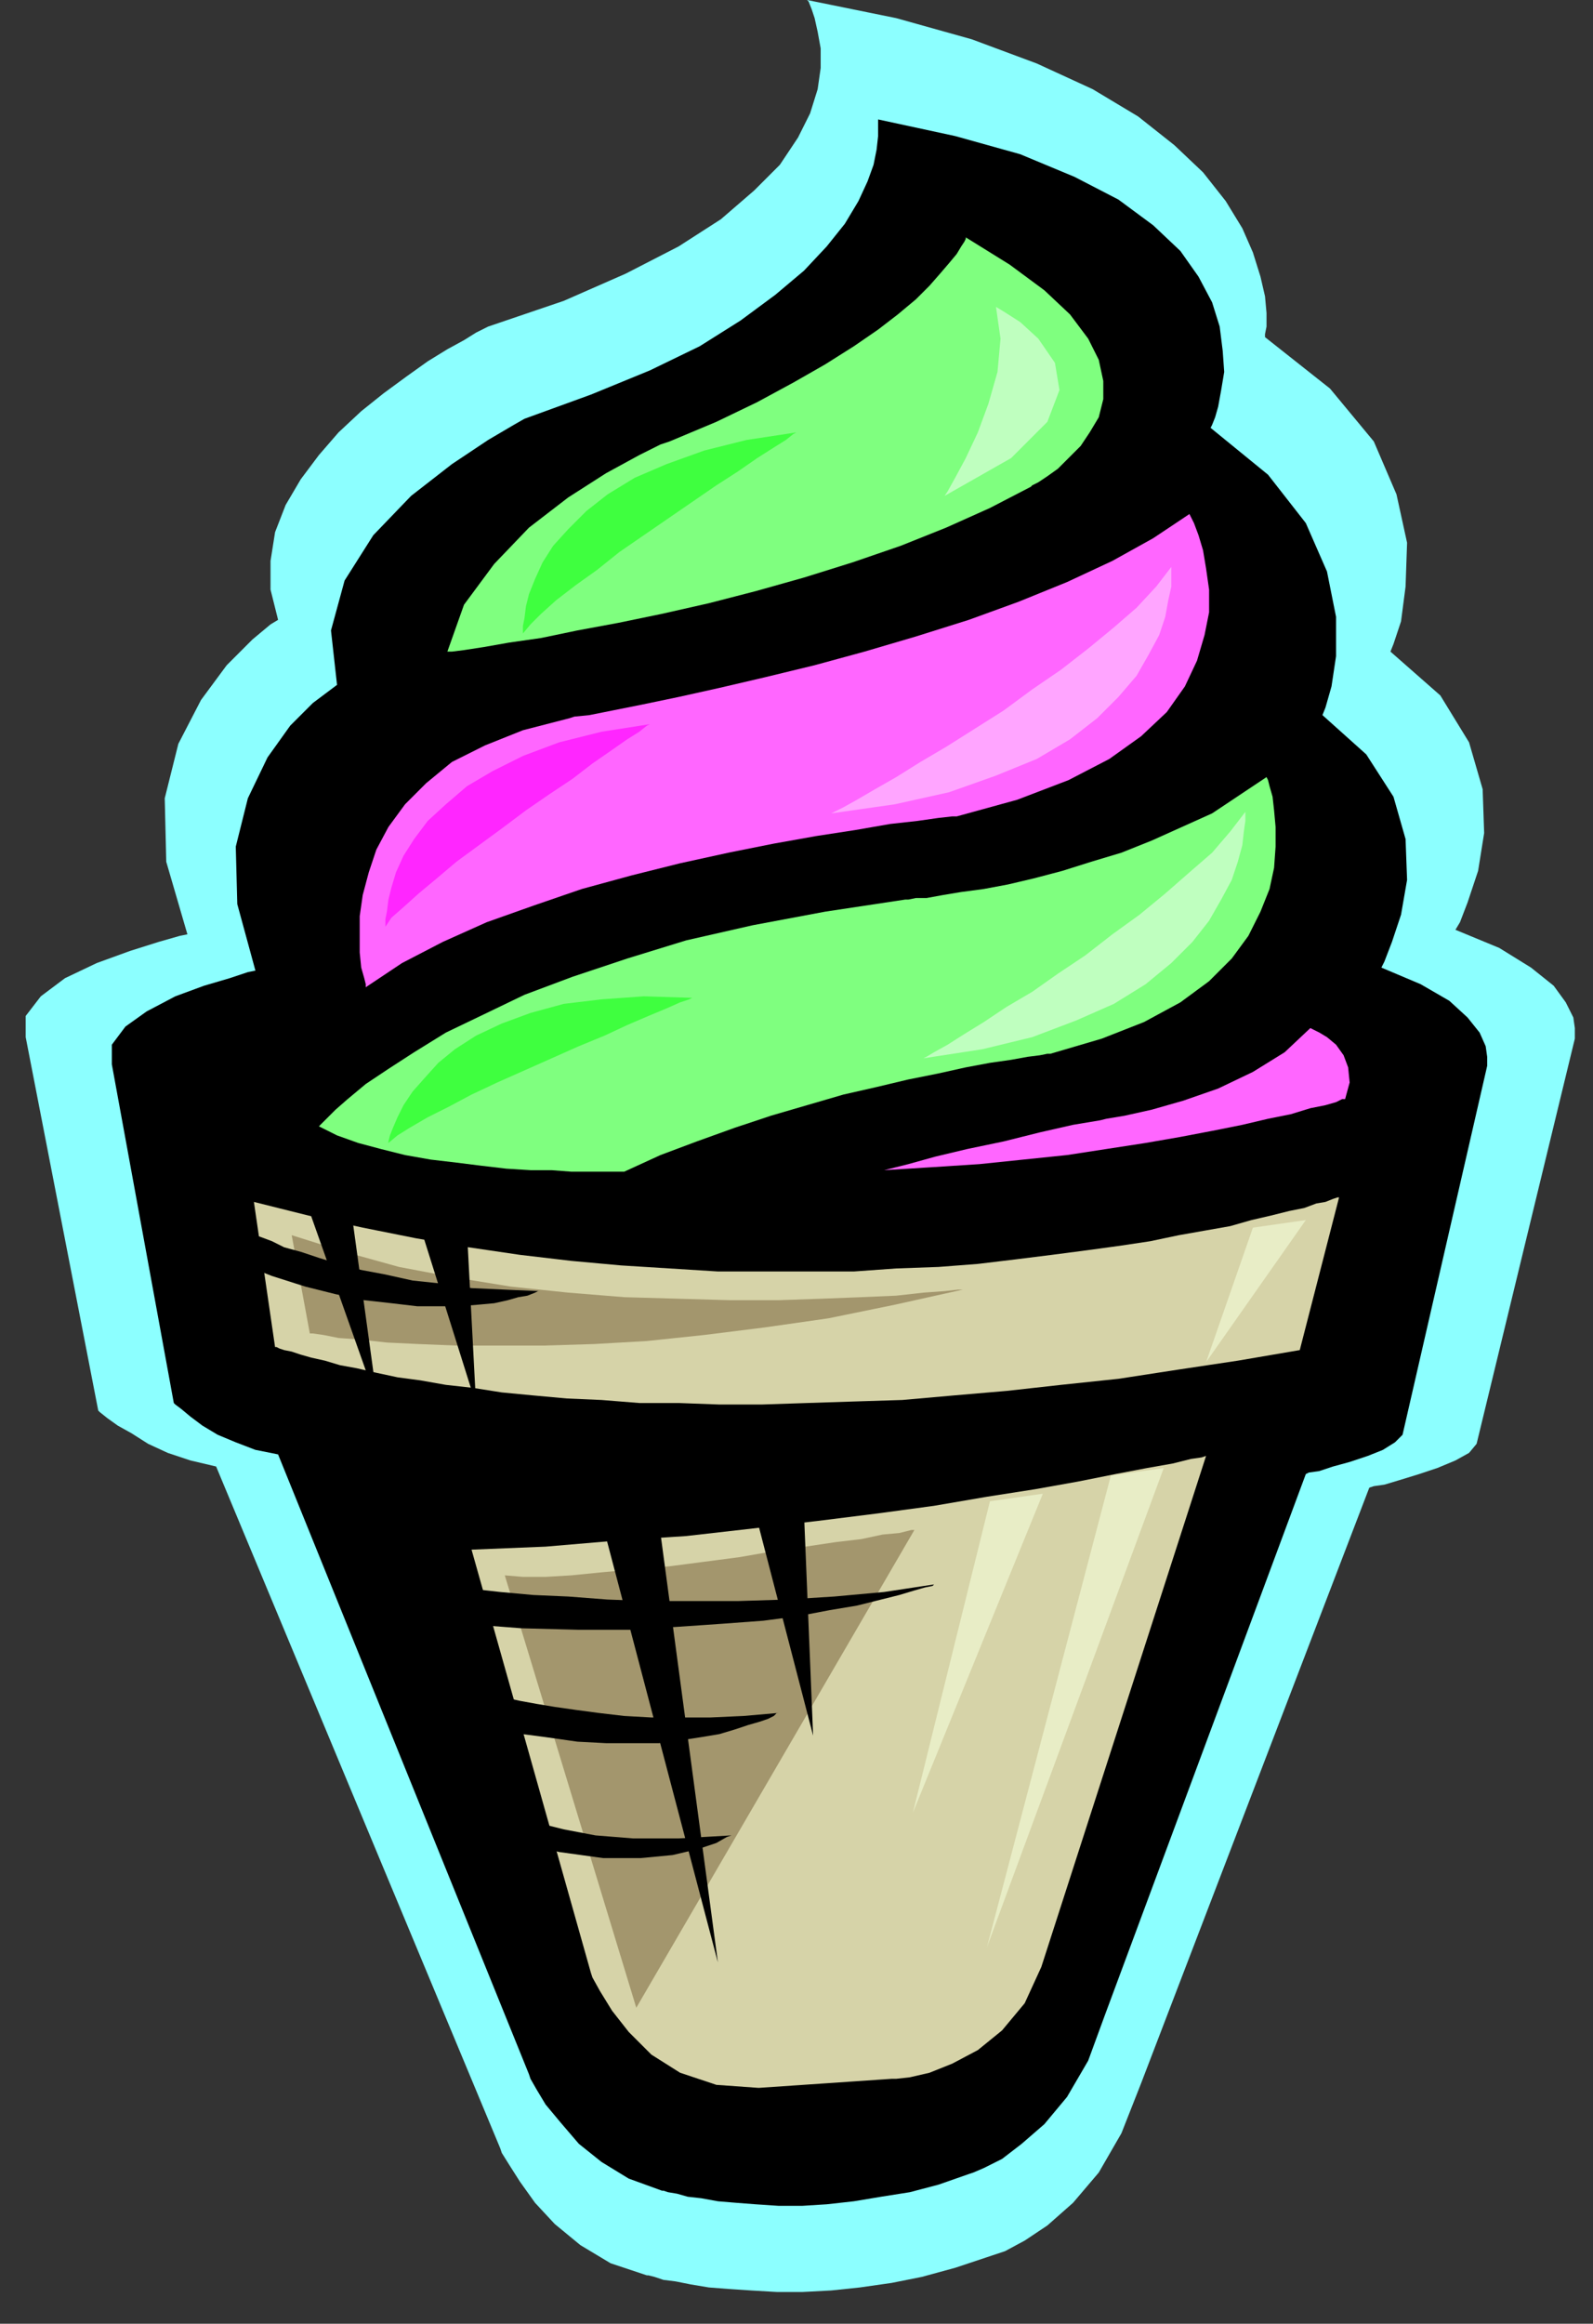 <?xml version="1.0" encoding="UTF-8" standalone="no"?>
<svg
   xmlns:dc="http://purl.org/dc/elements/1.1/"
   xmlns:cc="http://creativecommons.org/ns#"
   xmlns:rdf="http://www.w3.org/1999/02/22-rdf-syntax-ns#"
   xmlns:svg="http://www.w3.org/2000/svg"
   xmlns="http://www.w3.org/2000/svg"
   xmlns:sodipodi="http://sodipodi.sourceforge.net/DTD/sodipodi-0.dtd"
   xmlns:inkscape="http://www.inkscape.org/namespaces/inkscape"
   version="1.0"
   width="26.772mm"
   height="39.04mm"
   id="svg59"
   sodipodi:docname="CLP00246.WMF">
  <rect width="100%" height="100%" fill="#333333" stroke="none"/>
  <sodipodi:namedview
     pagecolor="#ffffff"
     bordercolor="#666666"
     borderopacity="1"
     objecttolerance="10"
     gridtolerance="10"
     guidetolerance="10"
     inkscape:pageopacity="0"
     inkscape:pageshadow="2"
     inkscape:window-width="640"
     inkscape:window-height="480"
     id="namedview61" />
  <defs
     id="defs3">
    <pattern
       id="WMFhbasepattern"
       patternUnits="userSpaceOnUse"
       width="6"
       height="6"
       x="0"
       y="0" />
  </defs>
  <path
     style="fill:#8cffff;fill-rule:evenodd;fill-opacity:1;stroke:none;"
     d="  M 51.264,0   L 51.36,0.096   L 51.552,0.576   L 51.744,1.152   L 51.936,2.016   L 52.128,3.072   L 52.128,4.32   L 51.936,5.664   L 51.456,7.2   L 50.688,8.736   L 49.536,10.464   L 47.904,12.096   L 45.792,13.92   L 43.104,15.648   L 39.744,17.376   L 35.808,19.104   L 31.008,20.736   L 30.816,20.832   L 30.24,21.12   L 29.472,21.6   L 28.416,22.176   L 27.168,22.944   L 25.824,23.904   L 24.384,24.96   L 22.944,26.112   L 21.504,27.456   L 20.256,28.896   L 19.104,30.432   L 18.144,32.064   L 17.472,33.792   L 17.184,35.616   L 17.184,37.44   L 17.664,39.36   L 17.184,39.648   L 16.032,40.608   L 14.4,42.24   L 12.768,44.448   L 11.328,47.232   L 10.464,50.688   L 10.56,54.72   L 11.904,59.328   L 11.424,59.424   L 10.08,59.808   L 8.256,60.384   L 6.144,61.152   L 4.128,62.112   L 2.592,63.264   L 1.632,64.512   L 1.632,65.856   L 6.24,89.568   L 6.336,89.664   L 6.816,90.048   L 7.488,90.528   L 8.352,91.008   L 9.408,91.68   L 10.656,92.256   L 12.096,92.736   L 13.728,93.12   L 31.776,136.416   L 31.872,136.704   L 32.352,137.472   L 33.024,138.528   L 33.984,139.872   L 35.232,141.216   L 36.864,142.56   L 38.784,143.712   L 41.088,144.48   L 41.184,144.48   L 41.568,144.576   L 42.144,144.768   L 42.912,144.864   L 43.872,145.056   L 45.024,145.248   L 46.272,145.344   L 47.712,145.44   L 49.344,145.536   L 50.976,145.536   L 52.8,145.44   L 54.624,145.248   L 56.64,144.96   L 58.56,144.576   L 60.672,144   L 62.688,143.328   L 62.976,143.232   L 63.84,142.944   L 65.088,142.272   L 66.528,141.312   L 68.16,139.872   L 69.792,137.952   L 71.232,135.456   L 72.48,132.288   L 86.976,94.464   L 87.264,94.368   L 87.936,94.272   L 88.896,93.984   L 90.144,93.6   L 91.296,93.216   L 92.448,92.736   L 93.312,92.256   L 93.792,91.68   L 100.032,65.952   L 100.032,65.76   L 100.032,65.28   L 99.936,64.608   L 99.456,63.648   L 98.688,62.592   L 97.248,61.44   L 95.232,60.192   L 92.448,59.04   L 92.736,58.56   L 93.216,57.312   L 93.888,55.296   L 94.272,52.896   L 94.176,50.112   L 93.312,47.136   L 91.488,44.16   L 88.32,41.376   L 88.512,40.896   L 88.992,39.456   L 89.28,37.248   L 89.376,34.464   L 88.704,31.392   L 87.264,28.032   L 84.48,24.672   L 80.352,21.408   L 80.352,21.216   L 80.448,20.736   L 80.448,19.872   L 80.352,18.816   L 80.064,17.568   L 79.584,16.032   L 78.912,14.496   L 77.856,12.768   L 76.416,10.944   L 74.592,9.216   L 72.288,7.392   L 69.408,5.664   L 65.856,4.032   L 61.728,2.496   L 56.928,1.152   L 51.264,0  z "
     id="path5" />
  <path
     style="fill:#000000;fill-rule:evenodd;fill-opacity:1;stroke:none;"
     d="  M 55.776,7.584   L 55.776,7.68   L 55.776,8.064   L 55.776,8.64   L 55.68,9.504   L 55.488,10.464   L 55.104,11.52   L 54.528,12.768   L 53.664,14.208   L 52.512,15.648   L 51.072,17.184   L 49.248,18.72   L 47.04,20.352   L 44.448,21.984   L 41.28,23.52   L 37.536,25.056   L 33.312,26.592   L 32.64,26.976   L 31.008,27.936   L 28.704,29.472   L 26.112,31.488   L 23.712,33.984   L 21.888,36.864   L 21.024,40.032   L 21.408,43.488   L 21.024,43.776   L 19.872,44.64   L 18.432,46.08   L 16.992,48.096   L 15.744,50.688   L 14.976,53.76   L 15.072,57.408   L 16.224,61.632   L 15.744,61.728   L 14.592,62.112   L 12.96,62.592   L 11.136,63.264   L 9.312,64.224   L 7.968,65.184   L 7.104,66.336   L 7.104,67.584   L 11.04,89.088   L 11.136,89.184   L 11.52,89.472   L 12.096,89.952   L 12.864,90.528   L 13.824,91.104   L 14.976,91.584   L 16.224,92.064   L 17.664,92.352   L 33.6,131.712   L 33.696,132   L 34.08,132.672   L 34.656,133.632   L 35.616,134.784   L 36.768,136.128   L 38.208,137.28   L 39.936,138.336   L 42.048,139.104   L 42.144,139.104   L 42.432,139.2   L 43.008,139.296   L 43.68,139.488   L 44.544,139.584   L 45.6,139.776   L 46.752,139.872   L 48,139.968   L 49.44,140.064   L 50.976,140.064   L 52.512,139.968   L 54.24,139.776   L 55.968,139.488   L 57.792,139.2   L 59.616,138.72   L 61.536,138.048   L 61.824,137.952   L 62.496,137.664   L 63.648,137.088   L 64.896,136.128   L 66.336,134.88   L 67.776,133.152   L 69.12,130.848   L 70.176,127.968   L 82.944,93.6   L 83.136,93.504   L 83.808,93.408   L 84.672,93.12   L 85.728,92.832   L 86.88,92.448   L 87.84,92.064   L 88.608,91.584   L 89.088,91.104   L 94.464,67.68   L 94.464,67.488   L 94.464,67.104   L 94.368,66.432   L 93.984,65.568   L 93.216,64.608   L 92.064,63.552   L 90.24,62.496   L 87.744,61.44   L 87.936,61.056   L 88.416,59.808   L 88.992,58.08   L 89.376,55.872   L 89.28,53.28   L 88.512,50.592   L 86.784,47.904   L 84,45.408   L 84.192,44.928   L 84.576,43.584   L 84.864,41.664   L 84.864,39.168   L 84.288,36.288   L 82.944,33.216   L 80.544,30.144   L 76.896,27.168   L 76.992,26.976   L 77.184,26.496   L 77.376,25.824   L 77.568,24.768   L 77.76,23.616   L 77.664,22.272   L 77.472,20.736   L 76.992,19.2   L 76.128,17.568   L 74.976,15.936   L 73.248,14.304   L 71.04,12.672   L 68.256,11.232   L 64.8,9.792   L 60.672,8.64   L 55.776,7.584  z "
     id="path7" />
  <path
     style="fill:#7fff7f;fill-rule:evenodd;fill-opacity:1;stroke:none;"
     d="  M 61.344,15.072   L 61.344,15.168   L 61.248,15.36   L 61.056,15.648   L 60.768,16.128   L 60.288,16.704   L 59.712,17.376   L 59.04,18.144   L 58.176,19.008   L 57.024,19.968   L 55.776,20.928   L 54.24,21.984   L 52.416,23.136   L 50.4,24.288   L 48.096,25.536   L 45.504,26.784   L 42.528,28.032   L 41.952,28.224   L 40.608,28.896   L 38.496,30.048   L 36.096,31.584   L 33.6,33.504   L 31.392,35.808   L 29.472,38.4   L 28.416,41.376   L 28.704,41.376   L 29.472,41.28   L 30.72,41.088   L 32.352,40.8   L 34.368,40.512   L 36.672,40.032   L 39.264,39.552   L 42.048,38.976   L 45.024,38.304   L 48,37.536   L 51.072,36.672   L 54.144,35.712   L 57.216,34.656   L 60.096,33.504   L 62.88,32.256   L 65.472,30.912   L 65.568,30.816   L 65.952,30.624   L 66.528,30.24   L 67.2,29.76   L 67.872,29.088   L 68.64,28.32   L 69.216,27.456   L 69.792,26.496   L 70.08,25.344   L 70.08,24.192   L 69.792,22.848   L 69.12,21.504   L 67.968,19.968   L 66.336,18.432   L 64.128,16.8   L 61.344,15.072  z "
     id="path9" />
  <path
     style="fill:#ff66ff;fill-rule:evenodd;fill-opacity:1;stroke:none;"
     d="  M 23.232,62.688   L 23.232,62.496   L 23.136,62.112   L 22.944,61.44   L 22.848,60.48   L 22.848,59.424   L 22.848,58.176   L 23.04,56.832   L 23.424,55.392   L 23.904,53.952   L 24.672,52.512   L 25.728,51.072   L 27.072,49.728   L 28.704,48.384   L 30.816,47.328   L 33.216,46.368   L 36.192,45.6   L 36.48,45.504   L 37.44,45.408   L 38.88,45.12   L 40.8,44.736   L 43.104,44.256   L 45.696,43.68   L 48.576,43.008   L 51.744,42.24   L 54.912,41.376   L 58.176,40.416   L 61.536,39.36   L 64.704,38.208   L 67.776,36.96   L 70.656,35.616   L 73.248,34.176   L 75.552,32.64   L 75.648,32.832   L 75.84,33.216   L 76.128,33.984   L 76.416,34.944   L 76.608,36.096   L 76.8,37.44   L 76.8,38.88   L 76.512,40.32   L 76.032,41.952   L 75.264,43.584   L 74.112,45.216   L 72.48,46.752   L 70.464,48.192   L 67.872,49.536   L 64.608,50.784   L 60.768,51.84   L 60.48,51.84   L 59.616,51.936   L 58.272,52.128   L 56.544,52.32   L 54.336,52.704   L 51.84,53.088   L 49.152,53.568   L 46.272,54.144   L 43.2,54.816   L 40.128,55.584   L 36.96,56.448   L 33.888,57.504   L 30.912,58.56   L 28.128,59.808   L 25.536,61.152   L 23.232,62.688  z "
     id="path11" />
  <path
     style="fill:#7fff7f;fill-rule:evenodd;fill-opacity:1;stroke:none;"
     d="  M 20.256,71.52   L 20.352,71.424   L 20.736,71.04   L 21.312,70.464   L 22.08,69.792   L 23.232,68.832   L 24.672,67.872   L 26.304,66.816   L 28.32,65.568   L 30.72,64.416   L 33.312,63.168   L 36.384,62.016   L 39.84,60.864   L 43.584,59.712   L 47.808,58.752   L 52.416,57.888   L 57.504,57.12   L 57.696,57.12   L 58.176,57.024   L 58.848,57.024   L 59.904,56.832   L 61.056,56.64   L 62.496,56.448   L 64.032,56.16   L 65.664,55.776   L 67.488,55.296   L 69.312,54.72   L 71.232,54.144   L 73.152,53.376   L 75.072,52.512   L 76.992,51.648   L 78.72,50.496   L 80.448,49.344   L 80.544,49.536   L 80.64,49.92   L 80.832,50.592   L 80.928,51.456   L 81.024,52.512   L 81.024,53.76   L 80.928,55.104   L 80.64,56.448   L 80.064,57.888   L 79.296,59.424   L 78.24,60.864   L 76.8,62.304   L 74.976,63.648   L 72.672,64.896   L 69.984,65.952   L 66.72,66.912   L 66.528,66.912   L 66.048,67.008   L 65.28,67.104   L 64.224,67.296   L 62.88,67.488   L 61.344,67.776   L 59.616,68.16   L 57.696,68.544   L 55.68,69.024   L 53.568,69.504   L 51.264,70.176   L 48.96,70.848   L 46.656,71.616   L 44.256,72.48   L 41.952,73.344   L 39.648,74.4   L 39.456,74.4   L 39.072,74.4   L 38.4,74.4   L 37.44,74.4   L 36.288,74.4   L 35.04,74.304   L 33.696,74.304   L 32.16,74.208   L 30.528,74.016   L 28.992,73.824   L 27.36,73.632   L 25.728,73.344   L 24.192,72.96   L 22.752,72.576   L 21.408,72.096   L 20.256,71.52  z "
     id="path13" />
  <path
     style="fill:#d6d3a8;fill-rule:evenodd;fill-opacity:1;stroke:none;"
     d="  M 76.608,92.448   L 76.32,92.544   L 75.648,92.64   L 74.496,92.928   L 72.864,93.216   L 70.848,93.6   L 68.448,94.08   L 65.76,94.56   L 62.688,95.04   L 59.328,95.616   L 55.776,96.096   L 51.936,96.576   L 47.808,97.056   L 43.584,97.536   L 39.168,97.824   L 34.656,98.208   L 29.952,98.4   L 37.536,125.28   L 37.632,125.568   L 38.112,126.432   L 38.88,127.68   L 39.936,129.024   L 41.376,130.464   L 43.2,131.616   L 45.504,132.384   L 48.192,132.576   L 56.64,132   L 56.928,132   L 57.792,131.904   L 59.04,131.616   L 60.48,131.04   L 62.112,130.176   L 63.648,128.928   L 65.088,127.2   L 66.144,124.896   L 76.608,92.448  z "
     id="path15" />
  <path
     style="fill:#ffa5ff;fill-rule:evenodd;fill-opacity:1;stroke:none;"
     d="  M 74.4,36   L 74.4,36.192   L 74.4,36.576   L 74.4,37.248   L 74.208,38.112   L 74.016,39.168   L 73.632,40.32   L 72.96,41.568   L 72.192,42.912   L 71.04,44.256   L 69.696,45.6   L 67.968,46.944   L 65.856,48.192   L 63.264,49.248   L 60.288,50.304   L 56.832,51.072   L 52.8,51.648   L 52.992,51.552   L 53.568,51.264   L 54.432,50.784   L 55.584,50.112   L 56.928,49.344   L 58.464,48.384   L 60.096,47.424   L 61.92,46.272   L 63.744,45.12   L 65.568,43.776   L 67.392,42.528   L 69.12,41.184   L 70.752,39.84   L 72.192,38.592   L 73.44,37.248   L 74.4,36  z "
     id="path17" />
  <path
     style="fill:#bfffbf;fill-rule:evenodd;fill-opacity:1;stroke:none;"
     d="  M 79.104,51.552   L 79.104,51.744   L 79.104,52.128   L 79.008,52.8   L 78.912,53.664   L 78.624,54.72   L 78.24,55.872   L 77.568,57.12   L 76.8,58.464   L 75.744,59.808   L 74.4,61.152   L 72.768,62.496   L 70.752,63.744   L 68.352,64.8   L 65.568,65.856   L 62.4,66.624   L 58.656,67.2   L 58.848,67.104   L 59.328,66.816   L 60.192,66.336   L 61.248,65.664   L 62.496,64.896   L 63.936,63.936   L 65.568,62.976   L 67.2,61.824   L 68.928,60.672   L 70.656,59.328   L 72.384,58.08   L 74.016,56.736   L 75.552,55.392   L 76.992,54.144   L 78.144,52.8   L 79.104,51.552  z "
     id="path19" />
  <path
     style="fill:#ff66ff;fill-rule:evenodd;fill-opacity:1;stroke:none;"
     d="  M 56.16,74.304   L 56.544,74.208   L 57.696,73.92   L 59.424,73.44   L 61.44,72.96   L 63.744,72.48   L 66.048,71.904   L 68.16,71.424   L 69.888,71.136   L 70.272,71.04   L 71.424,70.848   L 73.152,70.464   L 75.168,69.888   L 77.376,69.12   L 79.584,68.064   L 81.6,66.816   L 83.232,65.28   L 83.424,65.376   L 83.808,65.568   L 84.288,65.856   L 84.864,66.336   L 85.344,67.008   L 85.632,67.776   L 85.728,68.736   L 85.44,69.792   L 85.248,69.792   L 84.864,69.984   L 84.192,70.176   L 83.232,70.368   L 81.984,70.752   L 80.544,71.04   L 78.912,71.424   L 76.992,71.808   L 74.976,72.192   L 72.768,72.576   L 70.272,72.96   L 67.776,73.344   L 64.992,73.632   L 62.208,73.92   L 59.232,74.112   L 56.16,74.304  z "
     id="path21" />
  <path
     style="fill:#a3966d;fill-rule:evenodd;fill-opacity:1;stroke:none;"
     d="  M 32.064,100.032   L 40.416,127.488   L 58.08,97.152   L 57.888,97.152   L 57.12,97.344   L 56.064,97.44   L 54.72,97.728   L 53.088,97.92   L 51.168,98.208   L 49.152,98.496   L 46.944,98.88   L 44.736,99.168   L 42.528,99.456   L 40.32,99.648   L 38.208,99.84   L 36.288,100.032   L 34.656,100.128   L 33.216,100.128   L 32.064,100.032  z "
     id="path23" />
  <path
     style="fill:#d6d3a8;fill-rule:evenodd;fill-opacity:1;stroke:none;"
     d="  M 16.128,76.32   L 17.472,85.536   L 17.568,85.536   L 17.76,85.632   L 18.048,85.728   L 18.528,85.824   L 19.104,86.016   L 19.776,86.208   L 20.64,86.4   L 21.6,86.688   L 22.656,86.88   L 23.904,87.168   L 25.248,87.456   L 26.688,87.648   L 28.32,87.936   L 30.048,88.128   L 31.872,88.416   L 33.888,88.608   L 36,88.8   L 38.208,88.896   L 40.608,89.088   L 43.104,89.088   L 45.696,89.184   L 48.384,89.184   L 51.264,89.088   L 54.24,88.992   L 57.312,88.896   L 60.576,88.608   L 63.936,88.32   L 67.392,87.936   L 71.04,87.552   L 74.784,86.976   L 78.624,86.4   L 82.56,85.728   L 85.056,76.032   L 84.96,76.032   L 84.672,76.128   L 84.192,76.32   L 83.616,76.416   L 82.848,76.704   L 81.888,76.896   L 80.736,77.184   L 79.488,77.472   L 78.144,77.856   L 76.512,78.144   L 74.88,78.432   L 73.056,78.816   L 71.136,79.104   L 69.024,79.392   L 66.816,79.68   L 64.512,79.968   L 62.112,80.256   L 59.616,80.448   L 56.928,80.544   L 54.24,80.736   L 51.456,80.736   L 48.576,80.736   L 45.6,80.736   L 42.528,80.544   L 39.456,80.352   L 36.288,80.064   L 33.024,79.68   L 29.76,79.2   L 26.4,78.624   L 23.04,77.952   L 19.584,77.184   L 16.128,76.32  z "
     id="path25" />
  <path
     style="fill:#000000;fill-rule:evenodd;fill-opacity:1;stroke:none;"
     d="  M 37.056,92.16   L 45.6,124.608   L 41.088,90.912   L 37.056,92.16  z "
     id="path27" />
  <path
     style="fill:#000000;fill-rule:evenodd;fill-opacity:1;stroke:none;"
     d="  M 47.232,93.216   L 51.648,110.208   L 50.88,91.488   L 47.232,93.216  z "
     id="path29" />
  <path
     style="fill:#000000;fill-rule:evenodd;fill-opacity:1;stroke:none;"
     d="  M 25.632,100.224   L 25.824,100.224   L 26.4,100.32   L 27.264,100.512   L 28.512,100.704   L 30.048,100.896   L 31.776,101.088   L 33.888,101.28   L 36.096,101.376   L 38.592,101.568   L 41.184,101.664   L 43.968,101.664   L 46.848,101.664   L 49.92,101.568   L 52.992,101.376   L 56.16,101.088   L 59.328,100.608   L 59.232,100.704   L 58.752,100.8   L 58.08,100.992   L 57.12,101.28   L 55.968,101.568   L 54.432,101.952   L 52.704,102.24   L 50.688,102.624   L 48.48,102.912   L 45.888,103.104   L 43.104,103.296   L 40.032,103.488   L 36.768,103.488   L 33.12,103.392   L 29.376,103.104   L 25.248,102.72   L 25.632,100.224  z "
     id="path31" />
  <path
     style="fill:#000000;fill-rule:evenodd;fill-opacity:1;stroke:none;"
     d="  M 30.048,107.136   L 30.144,107.136   L 30.432,107.232   L 30.816,107.424   L 31.392,107.52   L 32.16,107.808   L 33.024,108   L 34.08,108.192   L 35.232,108.384   L 36.576,108.576   L 38.016,108.768   L 39.648,108.96   L 41.376,109.056   L 43.2,109.056   L 45.12,109.056   L 47.232,108.96   L 49.44,108.768   L 49.344,108.768   L 49.152,108.96   L 48.768,109.152   L 48.192,109.344   L 47.52,109.536   L 46.656,109.824   L 45.696,110.112   L 44.544,110.304   L 43.296,110.496   L 41.856,110.688   L 40.224,110.688   L 38.496,110.688   L 36.672,110.592   L 34.656,110.304   L 32.448,110.016   L 30.144,109.44   L 30.048,107.136  z "
     id="path33" />
  <path
     style="fill:#000000;fill-rule:evenodd;fill-opacity:1;stroke:none;"
     d="  M 32.352,115.008   L 32.544,115.104   L 33.216,115.392   L 34.272,115.776   L 35.808,116.16   L 37.824,116.544   L 40.224,116.736   L 43.104,116.736   L 46.464,116.544   L 46.176,116.64   L 45.504,117.024   L 44.352,117.408   L 42.72,117.792   L 40.704,117.984   L 38.304,117.984   L 35.52,117.6   L 32.352,116.832   L 32.352,115.008  z "
     id="path35" />
  <path
     style="fill:#a3966d;fill-rule:evenodd;fill-opacity:1;stroke:none;"
     d="  M 18.528,78.432   L 19.68,84.672   L 19.872,84.672   L 20.544,84.768   L 21.504,84.96   L 22.848,85.056   L 24.576,85.248   L 26.592,85.344   L 28.992,85.44   L 31.584,85.44   L 34.56,85.44   L 37.728,85.344   L 41.088,85.152   L 44.736,84.768   L 48.576,84.288   L 52.608,83.712   L 56.832,82.848   L 61.152,81.888   L 60.864,81.888   L 60,81.984   L 58.656,82.08   L 56.928,82.272   L 54.72,82.368   L 52.224,82.464   L 49.44,82.56   L 46.368,82.56   L 43.008,82.464   L 39.648,82.368   L 36.096,82.08   L 32.448,81.696   L 28.896,81.12   L 25.344,80.448   L 21.888,79.488   L 18.528,78.432  z "
     id="path37" />
  <path
     style="fill:#ff26ff;fill-rule:evenodd;fill-opacity:1;stroke:none;"
     d="  M 24.48,58.848   L 24.48,58.752   L 24.48,58.368   L 24.576,57.888   L 24.672,57.12   L 24.864,56.352   L 25.152,55.392   L 25.632,54.336   L 26.304,53.28   L 27.168,52.128   L 28.32,51.072   L 29.664,49.92   L 31.296,48.96   L 33.216,48   L 35.52,47.136   L 38.208,46.464   L 41.28,45.984   L 41.088,46.08   L 40.608,46.464   L 39.84,46.944   L 38.88,47.616   L 37.632,48.48   L 36.384,49.44   L 34.944,50.4   L 33.408,51.456   L 31.872,52.608   L 30.432,53.664   L 28.992,54.72   L 27.744,55.776   L 26.592,56.736   L 25.632,57.6   L 24.864,58.272   L 24.48,58.848  z "
     id="path39" />
  <path
     style="fill:#3fff3f;fill-rule:evenodd;fill-opacity:1;stroke:none;"
     d="  M 33.216,40.224   L 33.216,40.128   L 33.216,39.744   L 33.312,39.264   L 33.408,38.496   L 33.6,37.728   L 33.984,36.768   L 34.464,35.712   L 35.136,34.656   L 36.096,33.6   L 37.248,32.448   L 38.592,31.392   L 40.32,30.336   L 42.336,29.472   L 44.736,28.608   L 47.424,27.936   L 50.592,27.456   L 50.4,27.552   L 49.92,27.936   L 49.152,28.416   L 48.096,29.088   L 46.848,29.952   L 45.504,30.816   L 43.968,31.872   L 42.432,32.928   L 40.896,33.984   L 39.36,35.04   L 37.92,36.192   L 36.576,37.152   L 35.328,38.112   L 34.368,38.976   L 33.696,39.648   L 33.216,40.224  z "
     id="path41" />
  <path
     style="fill:#3fff3f;fill-rule:evenodd;fill-opacity:1;stroke:none;"
     d="  M 24.672,72.576   L 24.672,72.48   L 24.768,72.096   L 24.96,71.616   L 25.248,70.944   L 25.632,70.176   L 26.208,69.312   L 26.976,68.448   L 27.84,67.488   L 28.896,66.624   L 30.24,65.76   L 31.872,64.992   L 33.696,64.32   L 35.808,63.744   L 38.208,63.456   L 40.896,63.264   L 43.968,63.36   L 43.776,63.456   L 43.2,63.648   L 42.336,64.032   L 41.184,64.512   L 39.84,65.088   L 38.4,65.76   L 36.768,66.432   L 35.04,67.2   L 33.312,67.968   L 31.584,68.736   L 29.952,69.504   L 28.512,70.272   L 27.168,70.944   L 26.016,71.616   L 25.248,72.096   L 24.672,72.576  z "
     id="path43" />
  <path
     style="fill:#e8edc6;fill-rule:evenodd;fill-opacity:1;stroke:none;"
     d="  M 70.56,93.696   L 73.92,93.216   L 62.688,123.648   L 70.56,93.696  z "
     id="path45" />
  <path
     style="fill:#e8edc6;fill-rule:evenodd;fill-opacity:1;stroke:none;"
     d="  M 62.88,95.328   L 66.24,94.848   L 57.984,115.104   L 62.88,95.328  z "
     id="path47" />
  <path
     style="fill:#000000;fill-rule:evenodd;fill-opacity:1;stroke:none;"
     d="  M 18.528,73.728   L 24,89.184   L 21.984,74.496   L 18.528,73.728  z "
     id="path49" />
  <path
     style="fill:#000000;fill-rule:evenodd;fill-opacity:1;stroke:none;"
     d="  M 26.016,75.744   L 30.24,89.184   L 29.568,76.416   L 26.016,75.744  z "
     id="path51" />
  <path
     style="fill:#000000;fill-rule:evenodd;fill-opacity:1;stroke:none;"
     d="  M 15.264,77.952   L 15.36,77.952   L 15.552,78.144   L 15.936,78.336   L 16.512,78.528   L 17.28,78.816   L 18.048,79.2   L 19.104,79.488   L 20.256,79.872   L 21.504,80.256   L 22.944,80.64   L 24.48,80.928   L 26.208,81.312   L 28.032,81.504   L 29.952,81.792   L 32.064,81.888   L 34.272,81.984   L 34.176,81.984   L 33.984,82.08   L 33.504,82.272   L 32.928,82.368   L 32.256,82.56   L 31.392,82.752   L 30.336,82.848   L 29.184,82.944   L 27.936,82.944   L 26.496,82.944   L 24.864,82.752   L 23.136,82.56   L 21.312,82.176   L 19.392,81.696   L 17.28,81.024   L 15.072,80.16   L 15.264,77.952  z "
     id="path53" />
  <path
     style="fill:#e8edc6;fill-rule:evenodd;fill-opacity:1;stroke:none;"
     d="  M 79.584,77.952   L 82.944,77.472   L 76.608,86.496   L 79.584,77.952  z "
     id="path55" />
  <path
     style="fill:#bfffbf;fill-rule:evenodd;fill-opacity:1;stroke:none;"
     d="  M 63.264,19.488   L 63.744,19.776   L 64.8,20.448   L 65.952,21.504   L 67.008,23.04   L 67.296,24.768   L 66.528,26.784   L 64.224,29.088   L 60,31.488   L 60.192,31.2   L 60.672,30.336   L 61.344,29.088   L 62.112,27.456   L 62.784,25.632   L 63.36,23.616   L 63.552,21.504   L 63.264,19.488  z "
     id="path57" />
</svg>
